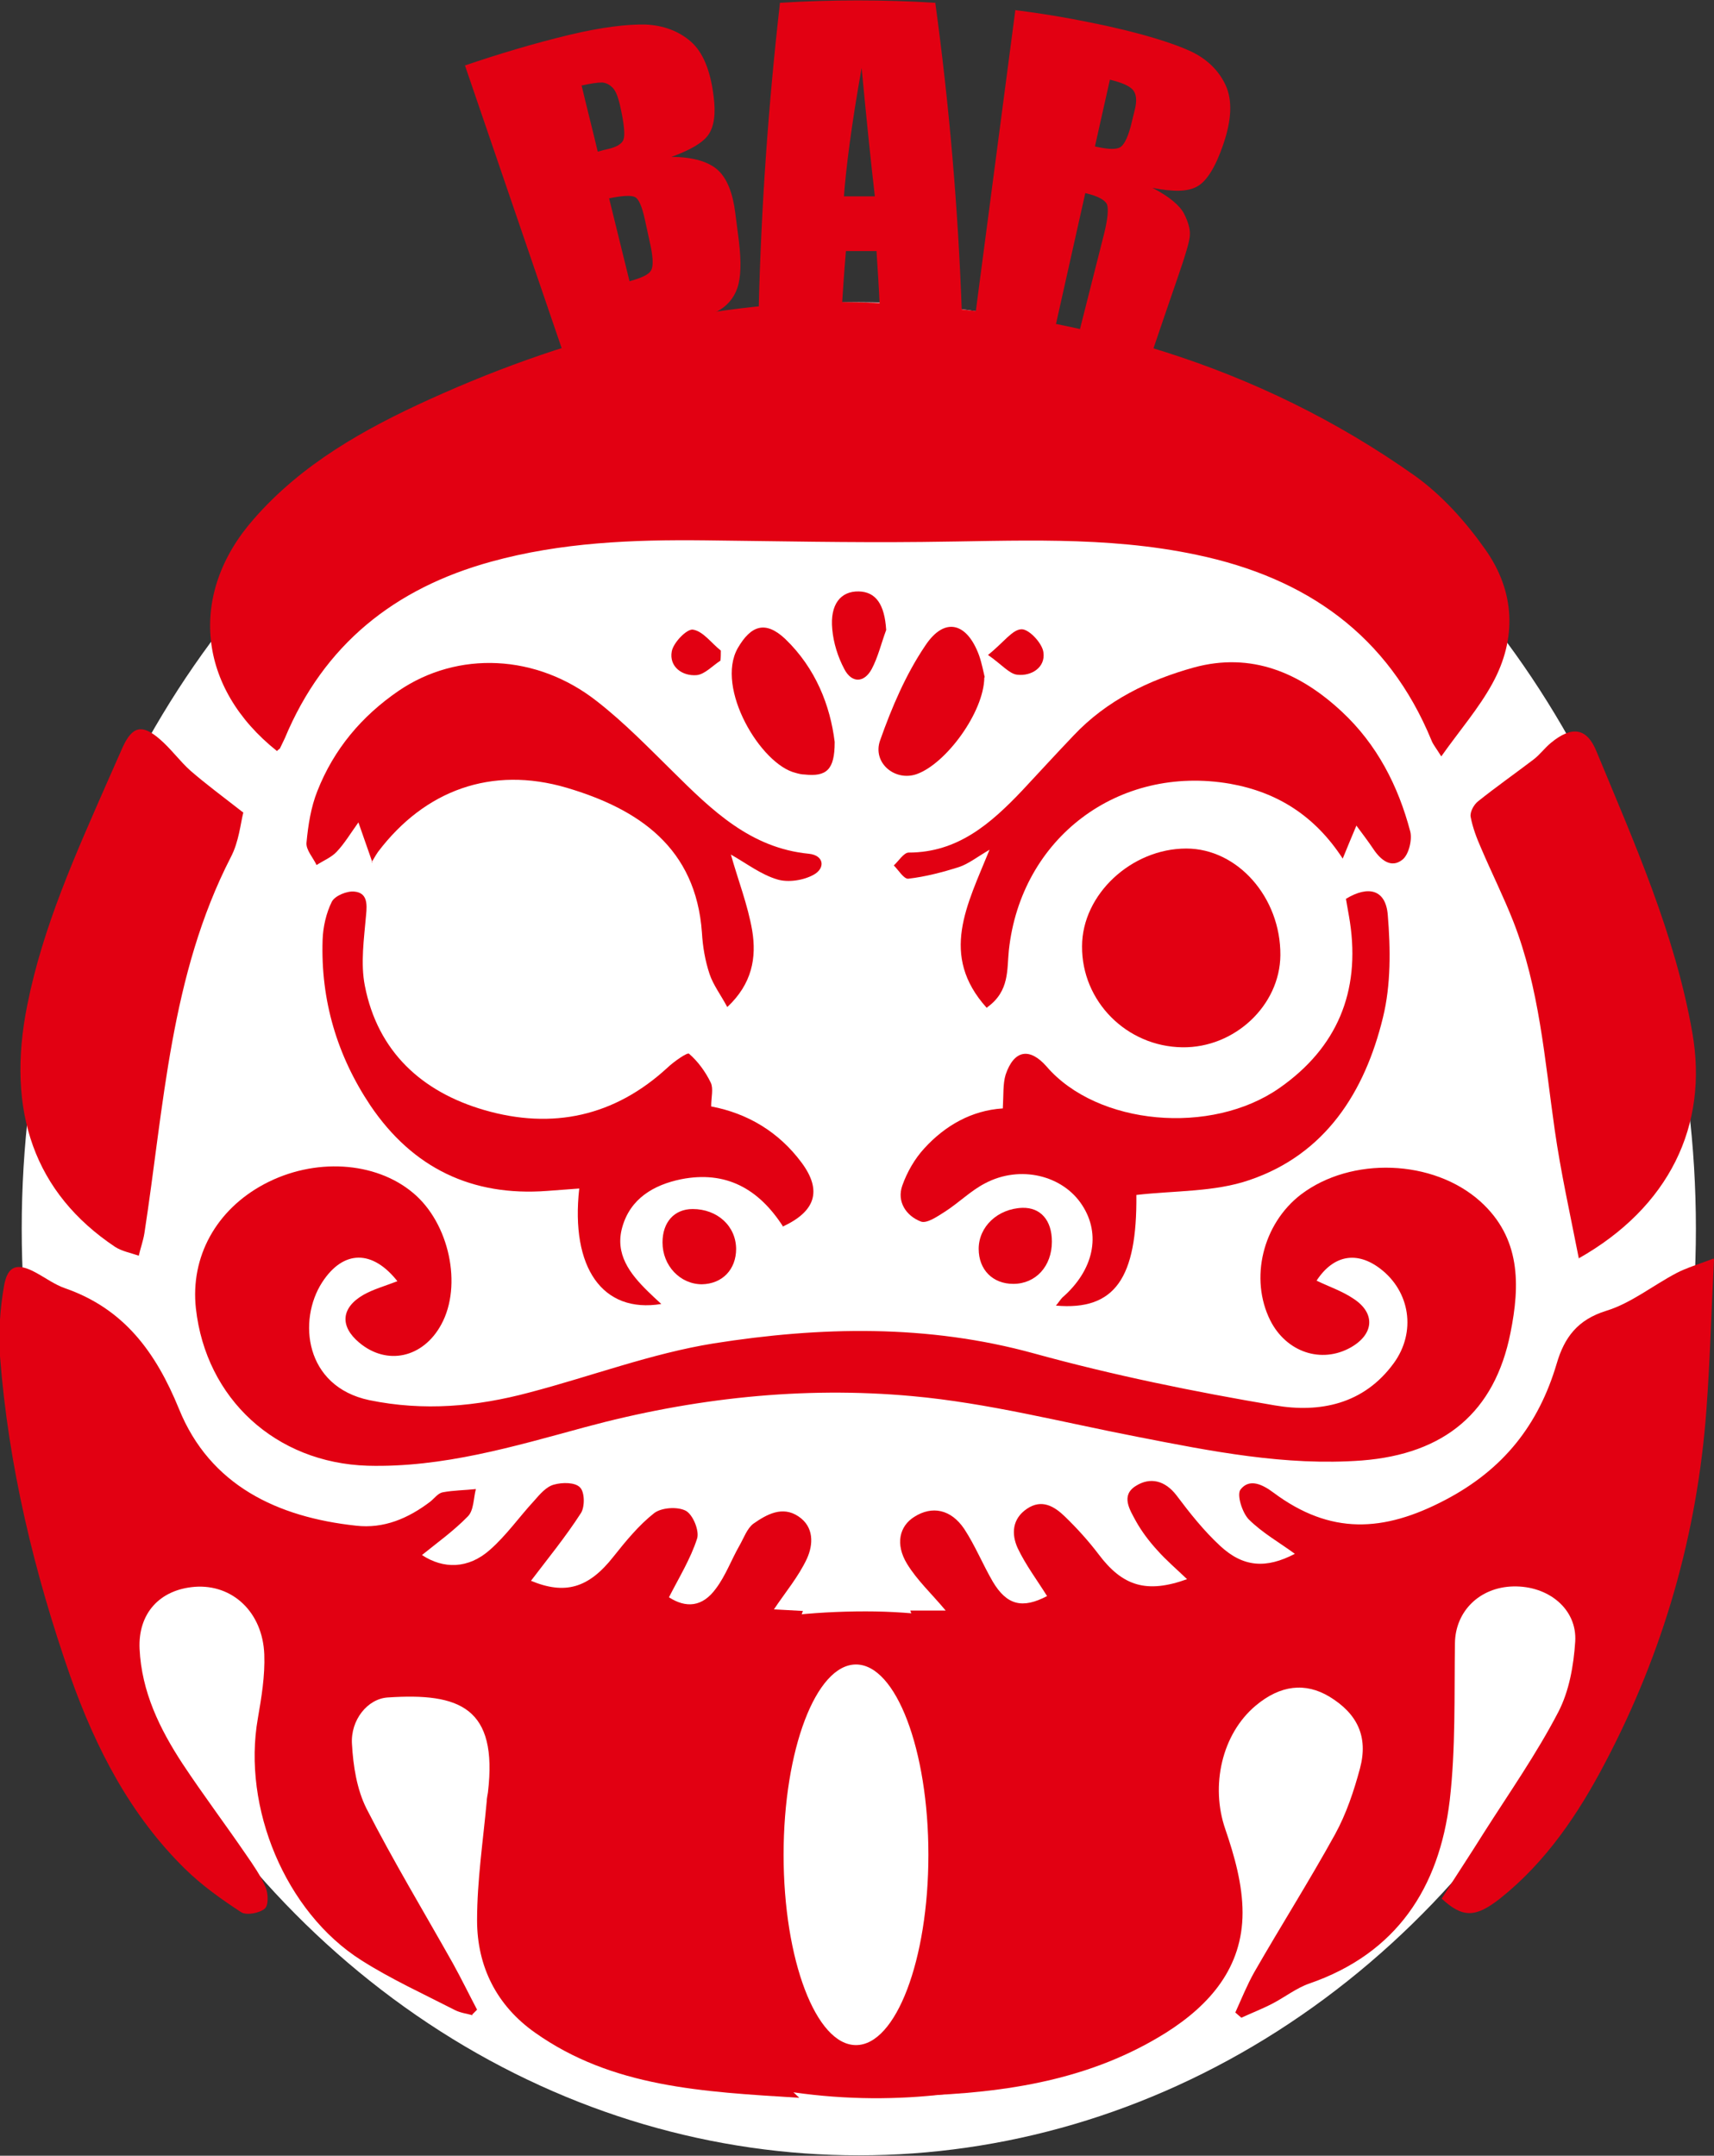 <?xml version="1.0" encoding="UTF-8"?>
<svg id="_レイヤー_2" data-name="レイヤー_2" xmlns="http://www.w3.org/2000/svg" viewBox="0 0 42.61 53.58">
  <rect x="0" y="0" width="42.61" height="53.58" fill="#333333" stroke="none"/>
  <defs>
    <style>
      .cls-1 {
        fill: #fff;
      }

      .cls-2 {
        fill: #e20012;
      }
    </style>
  </defs>
  <g id="_レイヤー_1-2" data-name="レイヤー_1">
    <g>
      <g>
        <g>
          <ellipse class="cls-1" cx="21.35" cy="30.54" rx="20.81" ry="23.03"/>
          <g>
            <path class="cls-2" d="M6.89,18.67c-1.98-1.57-2.22-3.9-.59-5.76,1.2-1.38,2.76-2.25,4.39-2.99,3.62-1.64,7.42-2.6,11.4-2.38,4.72.25,9.18,1.52,13.09,4.29.67.48,1.26,1.14,1.74,1.82.74,1.04.8,2.21.18,3.34-.34.62-.81,1.16-1.27,1.81-.13-.21-.2-.29-.24-.39-1.08-2.63-3.12-4.05-5.84-4.62-2.26-.48-4.54-.34-6.82-.32-1.8.02-3.6-.02-5.41-.04-1.79-.02-3.57.05-5.31.53-2.4.66-4.16,2.06-5.13,4.39-.04.08-.08.17-.12.25,0,.01-.03.02-.08.07Z"/>
            <path class="cls-2" d="M11.76,50.09c-.15-.04-.31-.06-.45-.13-.78-.4-1.59-.77-2.33-1.24-1.89-1.2-2.96-3.8-2.57-6.01.09-.52.18-1.06.16-1.59-.04-1.05-.79-1.75-1.73-1.68-.87.07-1.41.66-1.37,1.54.05,1.07.5,1.99,1.07,2.86.51.77,1.06,1.5,1.58,2.26.18.26.36.52.48.8.07.16.08.46-.02.54-.13.11-.45.17-.58.09-.49-.32-.97-.66-1.39-1.07-1.37-1.34-2.23-3.01-2.86-4.79-.9-2.58-1.54-5.23-1.75-7.96-.04-.58,0-1.18.1-1.75.09-.51.33-.58.79-.33.24.13.47.3.73.39,1.46.51,2.25,1.58,2.83,3,.77,1.9,2.45,2.69,4.4,2.9.69.08,1.3-.18,1.85-.6.1-.08.19-.21.31-.23.27-.05.54-.05.82-.08-.06.23-.05.53-.2.68-.35.36-.77.66-1.14.96.53.35,1.15.35,1.69-.13.41-.36.73-.82,1.1-1.22.14-.16.3-.35.49-.4.21-.06.53-.06.65.07.12.12.12.49.02.64-.38.59-.83,1.14-1.24,1.68.84.35,1.43.19,2.05-.6.31-.39.63-.78,1.01-1.08.18-.14.58-.17.79-.06.18.1.34.5.28.69-.16.5-.45.97-.7,1.46.42.27.83.25,1.17-.22.24-.32.38-.71.58-1.06.11-.19.19-.43.35-.55.33-.23.72-.45,1.12-.18.39.26.37.7.21,1.05-.21.45-.54.84-.82,1.26.22.01.5.03.72.04-.33.91-.65,1.83-.98,2.75-.27-.37-.49-.78-.82-1.08-.33-.3-.74-.54-1.15-.72-.18-.08-.53-.04-.65.09-.12.12-.12.47-.03.65.14.26.37.49.62.65.49.31,1.02.57,1.35,1.23-.48-.21-.85-.4-1.24-.53-1.43-.47-2.52.34-2.5,1.85.02,1.57,1.21,2.6,2.77,2.4.11-.01.22-.03.4-.05-.43.32-.83.57-1.17.88-.3.27-.64.63-.36,1.04.29.42.77.23,1.1.02.59-.38,1.13-.85,1.68-1.28-.07.71-.18,1.45-.2,2.19-.02.78.41,1.38,1.09,2.01-2.41-.15-4.65-.26-6.57-1.62-.95-.67-1.44-1.64-1.44-2.79,0-.99.15-1.98.24-2.96,0-.07.02-.15.03-.22.25-2.11-.7-2.48-2.49-2.36-.5.03-.93.56-.89,1.16.03.54.12,1.12.36,1.6.67,1.31,1.43,2.57,2.15,3.85.21.38.4.77.6,1.15-.05.05-.09.09-.14.14Z"/>
            <path class="cls-2" d="M42.61,31.31c-.07,1.34-.1,2.55-.19,3.75-.23,3.09-1.07,6-2.51,8.74-.67,1.28-1.47,2.47-2.61,3.38-.62.49-.94.49-1.46.01.34-.54.7-1.08,1.05-1.64.63-.99,1.31-1.96,1.85-3,.27-.52.38-1.15.42-1.75.05-.81-.67-1.39-1.54-1.37-.84.02-1.44.62-1.45,1.41-.02,1.3.02,2.62-.13,3.91-.26,2.17-1.32,3.8-3.49,4.55-.32.11-.61.34-.92.5-.25.13-.51.23-.77.35-.05-.04-.1-.09-.15-.13.15-.33.29-.68.47-1,.66-1.15,1.37-2.27,2.01-3.43.28-.51.47-1.08.62-1.64.21-.79-.07-1.36-.76-1.78-.6-.36-1.22-.29-1.83.22-.85.71-1.13,2-.76,3.07.23.67.43,1.38.43,2.08,0,1.36-.81,2.29-1.9,2.98-1.85,1.16-3.93,1.5-6.23,1.57,1.46-1.24,1.08-2.73.76-4.27.49.42.89.82,1.34,1.14.28.2.62.33.95.39.19.03.51-.08.6-.23.09-.16.06-.52-.06-.65-.29-.31-.66-.56-1.02-.81-.24-.16-.52-.26-.77-.49.13,0,.25-.02.38-.02.37,0,.74.03,1.1.02,1.6-.07,2.17-1.07,2.04-2.6-.11-1.33-1.59-2.02-2.93-1.45-.25.11-.48.25-.82.43.28-.59.74-.83,1.17-1.11.29-.2.57-.45.77-.73.1-.14.11-.47,0-.6-.1-.13-.4-.19-.59-.16-.67.11-1.17.52-1.55,1.06-.17.24-.31.5-.5.81-.34-.95-.67-1.86-1-2.79h.88c-.35-.42-.71-.75-.96-1.16-.3-.49-.19-.94.18-1.17.44-.28.91-.19,1.24.3.27.41.46.88.71,1.31.35.59.74.68,1.35.36-.25-.4-.53-.77-.73-1.19-.16-.35-.14-.73.23-.98.37-.25.68-.06.94.19.3.29.59.61.84.94.6.8,1.2.98,2.2.62-.26-.25-.52-.47-.75-.73-.2-.22-.38-.46-.52-.71-.15-.28-.39-.64,0-.88.35-.22.72-.14,1.01.24.33.44.68.88,1.08,1.25.58.54,1.15.57,1.86.2-.38-.28-.81-.52-1.15-.86-.16-.17-.3-.61-.2-.74.22-.28.54-.13.82.08,1.41,1.05,2.73.99,4.27.18,1.45-.76,2.32-1.87,2.77-3.39.19-.65.52-1.09,1.23-1.31.62-.19,1.16-.63,1.75-.94.25-.13.53-.21.92-.36Z"/>
            <path class="cls-2" d="M9.9,31.87c-.64-.83-1.37-.8-1.89,0-.61.94-.44,2.59,1.17,2.93,1.36.28,2.67.16,3.98-.19,1.53-.4,3.03-.97,4.58-1.22,2.66-.42,5.32-.48,7.97.25,1.96.54,3.97.95,5.98,1.29,1.11.19,2.21-.02,2.96-1.05.56-.77.41-1.78-.34-2.35-.58-.44-1.16-.34-1.58.3.31.15.64.26.92.45.55.36.51.88-.07,1.21-.73.41-1.6.12-2-.67-.52-1.04-.19-2.4.76-3.13,1.25-.95,3.29-.88,4.46.17,1.01.91.99,2.08.75,3.27-.39,1.96-1.63,3.01-3.7,3.17-1.89.14-3.74-.23-5.58-.59-1.86-.36-3.71-.84-5.59-1.01-2.74-.25-5.46.05-8.13.77-1.77.48-3.54,1.01-5.41.96-2.28-.07-4.02-1.66-4.27-3.91-.14-1.28.5-2.45,1.7-3.09,1.24-.66,2.76-.57,3.7.22.9.75,1.23,2.3.7,3.27-.45.83-1.35,1.03-2.04.45-.49-.41-.45-.87.11-1.19.25-.14.54-.22.85-.34Z"/>
            <path class="cls-2" d="M6.05,20.19c-.07.27-.11.73-.31,1.11-1.51,2.94-1.66,6.18-2.15,9.35-.03.19-.1.38-.14.56-.2-.07-.42-.11-.59-.22-1.99-1.33-2.72-3.35-2.18-6.02.39-1.95,1.2-3.74,1.99-5.54.13-.29.25-.57.38-.86.24-.52.48-.58.92-.2.28.24.5.55.77.79.37.32.76.61,1.3,1.03Z"/>
            <path class="cls-2" d="M39.25,31.28c-.22-1.12-.45-2.15-.6-3.2-.25-1.75-.38-3.52-1.03-5.18-.24-.61-.54-1.21-.8-1.82-.11-.25-.21-.51-.26-.78-.02-.12.08-.3.18-.38.45-.36.92-.69,1.38-1.04.16-.12.28-.29.44-.42.51-.42.89-.38,1.13.22.94,2.27,1.95,4.53,2.38,6.98.41,2.32-.58,4.35-2.83,5.62Z"/>
            <path class="cls-2" d="M9.26,21.44c-.14-.4-.23-.66-.35-1-.2.28-.35.53-.54.73-.13.14-.33.22-.5.33-.09-.19-.27-.38-.25-.56.04-.43.11-.88.27-1.28.41-1.04,1.1-1.86,2.02-2.49,1.47-1,3.43-.92,4.93.26.68.53,1.28,1.15,1.9,1.76.96.95,1.92,1.89,3.37,2.03.38.04.41.36.12.52-.25.14-.63.2-.9.12-.41-.12-.77-.4-1.16-.62.18.64.42,1.25.53,1.89.11.67,0,1.32-.62,1.9-.16-.3-.35-.55-.44-.82-.11-.33-.17-.68-.19-1.03-.15-2.11-1.57-3.07-3.36-3.6-1.87-.55-3.53.06-4.69,1.59-.03.04-.06.09-.16.26Z"/>
            <path class="cls-2" d="M24.53,25.05c-1.18-1.31-.49-2.55.07-3.93-.31.18-.52.35-.76.43-.41.13-.83.24-1.26.29-.11.01-.24-.21-.36-.33.12-.11.25-.32.37-.32,1.22,0,2.04-.72,2.82-1.54.43-.46.85-.92,1.28-1.37.82-.87,1.87-1.38,2.99-1.69,1.43-.39,2.64.13,3.68,1.1.87.81,1.4,1.84,1.7,2.98.05.21-.04.58-.2.7-.28.22-.54,0-.72-.27-.12-.18-.25-.35-.42-.58-.12.29-.22.52-.34.82-.69-1.06-1.62-1.65-2.8-1.86-2.78-.48-5.2,1.35-5.5,4.14-.05.48.02,1.01-.53,1.41Z"/>
            <path class="cls-2" d="M24.93,27.55c.02-.34,0-.61.07-.84.21-.62.6-.68,1.02-.2,1.26,1.46,4.09,1.72,5.79.53,1.43-1,2.01-2.39,1.75-4.12-.03-.2-.07-.39-.1-.58.56-.34.99-.23,1.04.4.07.84.08,1.74-.12,2.55-.45,1.85-1.43,3.4-3.32,4.04-.87.3-1.86.26-2.81.37.02,2.06-.53,2.88-2,2.75.07-.08.11-.15.16-.2.78-.68.97-1.57.49-2.3-.48-.74-1.54-1-2.41-.54-.35.18-.65.48-.99.7-.19.12-.46.31-.61.25-.36-.14-.6-.49-.46-.89.12-.34.31-.67.55-.93.52-.57,1.18-.94,1.94-.99Z"/>
            <path class="cls-2" d="M19.47,30.49c-.61-.95-1.43-1.4-2.54-1.18-.68.14-1.26.48-1.46,1.19-.19.67.19,1.16.64,1.6.1.1.2.19.33.31-1.46.24-2.26-.9-2.04-2.87-.27.02-.54.04-.8.06-1.87.14-3.34-.57-4.39-2.12-.83-1.24-1.24-2.62-1.19-4.12.01-.32.09-.67.23-.95.08-.15.38-.27.56-.25.32.03.32.3.29.59-.05.58-.14,1.19-.03,1.75.32,1.64,1.42,2.64,2.97,3.09,1.69.49,3.24.16,4.56-1.06.16-.15.49-.38.53-.34.22.19.41.45.54.72.07.15.01.36.01.59.9.17,1.68.63,2.25,1.4.51.69.35,1.21-.48,1.59Z"/>
            <path class="cls-2" d="M24.73,45.61c-.16-.01-.33-.02-.49-.05-.64-.08-1.2-.05-1.45.71-.07.23-.29.43-.49.58-.48.38-.6.87-.49,1.43.11.54.23,1.08.38,1.61.11.38.08.77-.29.9-.35.12-.79.13-1.14.01-.37-.12-.4-.52-.3-.9.15-.55.28-1.1.4-1.66.11-.51-.04-.93-.42-1.3-.27-.27-.54-.57-.7-.91-.21-.46-.55-.56-.98-.52-.44.04-.88.15-1.32.13-.45-.03-.89-.15-1.32-.3-.15-.05-.31-.32-.3-.47.02-.14.26-.36.41-.36.52,0,1.05.03,1.56.13.43.08.84.27,1.26.4.28.09.47.01.62-.28.15-.29.35-.6.61-.76.43-.25.47-.57.4-.97-.07-.45-.17-.91-.2-1.36-.04-.59.2-.8.78-.8.68,0,.92.21.88.83-.03.44-.13.87-.2,1.31-.07.42-.07.78.41,1.01.24.12.46.4.56.65.16.43.42.45.77.34.53-.16,1.05-.36,1.58-.49.3-.08.62-.09.92-.07.29.01.6.15.52.49-.05.22-.27.53-.46.57-.5.11-1.02.08-1.53.11v-.04Z"/>
            <path class="cls-2" d="M30.47,46.4c-.02,3.33-3.76,5.78-8.79,5.75-5.29-.04-9.56-2.9-9.53-6.39.03-3.31,3.97-5.71,9.37-5.71,5.06,0,8.96,2.77,8.94,6.36Z"/>
            <path class="cls-2" d="M29.49,21.09c1.28,0,2.35,1.22,2.34,2.65-.01,1.25-1.14,2.31-2.44,2.29-1.38-.02-2.5-1.14-2.49-2.51,0-1.29,1.23-2.43,2.59-2.43Z"/>
            <path class="cls-2" d="M20.75,18.45c0,.68-.2.86-.75.8-.07,0-.15-.02-.22-.04-.87-.21-2-2.11-1.44-3.1.33-.57.69-.69,1.18-.23.76.73,1.12,1.66,1.23,2.56Z"/>
            <path class="cls-2" d="M24.47,16.84c-.01.86-.95,2.14-1.68,2.4-.54.19-1.11-.28-.91-.84.29-.82.64-1.64,1.12-2.35.48-.73,1.04-.58,1.34.24.07.2.11.42.14.54Z"/>
            <path class="cls-2" d="M26.15,30.86c0,.61-.4,1.05-.96,1.05-.51,0-.86-.35-.86-.87,0-.55.47-1,1.09-1.02.45-.01.73.31.73.84Z"/>
            <path class="cls-2" d="M18.3,31.04c0,.51-.34.87-.85.88-.54,0-.98-.46-.98-1.04,0-.5.29-.83.75-.83.61,0,1.08.42,1.08,1Z"/>
            <path class="cls-2" d="M22.03,15.66c-.12.32-.2.67-.36.97-.19.35-.5.35-.68,0-.16-.3-.27-.65-.3-.99-.06-.62.21-.95.66-.94.43.01.64.33.68.95Z"/>
            <path class="cls-2" d="M17.91,16.42c-.2.13-.39.34-.59.36-.36.03-.69-.21-.62-.59.04-.22.38-.57.53-.54.25.04.46.34.69.52,0,.08,0,.17-.01.25Z"/>
            <path class="cls-2" d="M24.56,16.28c.39-.31.61-.64.84-.64.19,0,.52.36.54.58.05.37-.3.59-.65.55-.2-.02-.38-.25-.74-.5Z"/>
          </g>
        </g>
        <ellipse class="cls-1" cx="21.28" cy="46.1" rx="1.8" ry="4.73"/>
      </g>
      <g>
        <path class="cls-2" d="M11.55,1.63c.85-.29,1.72-.55,2.59-.76.83-.2,1.47-.27,1.91-.26.44.02.82.16,1.12.42.3.26.49.71.57,1.36.06.44.01.76-.13.96-.14.2-.45.38-.92.55.56,0,.95.13,1.17.34.22.21.36.57.42,1.06.03.23.06.47.09.7.06.51.05.9-.04,1.16-.09.26-.26.45-.5.58-.25.13-.77.26-1.56.44-.76.17-1.51.39-2.25.64-.82-2.4-1.64-4.79-2.46-7.19ZM14.46,2.13c.13.55.27,1.09.4,1.64.1-.03.18-.05.23-.06.23-.05.37-.13.41-.24.04-.11.02-.38-.08-.82-.05-.23-.11-.39-.19-.47-.08-.08-.16-.12-.26-.13-.1,0-.27.02-.53.08ZM15.14,4.92c.17.69.34,1.38.51,2.07.29-.08.47-.16.53-.26.06-.09.06-.29,0-.59-.05-.23-.1-.46-.15-.69-.07-.32-.15-.5-.24-.55-.09-.05-.31-.04-.65.03Z"/>
        <path class="cls-2" d="M23.25.06c.35,2.56.57,5.13.66,7.69-.68-.08-1.36-.13-2.04-.14-.02-.46-.05-.91-.08-1.37-.25,0-.51,0-.76,0-.04.46-.07.91-.1,1.37-.69.01-1.38.06-2.07.13.06-2.56.24-5.12.53-7.67,1.29-.08,2.58-.08,3.87,0ZM21.75,4.89c-.1-.86-.21-1.93-.33-3.2-.26,1.45-.39,2.52-.44,3.19.26,0,.52,0,.77,0Z"/>
        <path class="cls-2" d="M25.23.25c.63.08,1.25.18,1.88.31,1.25.25,2.07.52,2.48.71.41.19.71.48.88.85.17.37.15.86-.06,1.47-.19.56-.41.91-.64,1.04-.24.14-.6.14-1.12.04.43.22.69.45.79.65.1.2.15.38.14.52,0,.14-.11.5-.31,1.08-.22.63-.43,1.26-.65,1.9-.59-.2-1.2-.38-1.8-.53.21-.82.41-1.63.62-2.45.1-.39.12-.65.08-.76-.05-.11-.23-.21-.54-.28-.25,1.12-.5,2.23-.75,3.35-.66-.15-1.32-.26-1.98-.35.33-2.51.66-5.02.99-7.54ZM27.59,1.99c-.12.55-.25,1.1-.37,1.65.27.06.46.08.58.04.12-.03.22-.21.31-.54l.1-.41c.06-.23.04-.4-.05-.5-.09-.1-.28-.18-.57-.25Z"/>
      </g>
    </g>
  </g>
</svg>